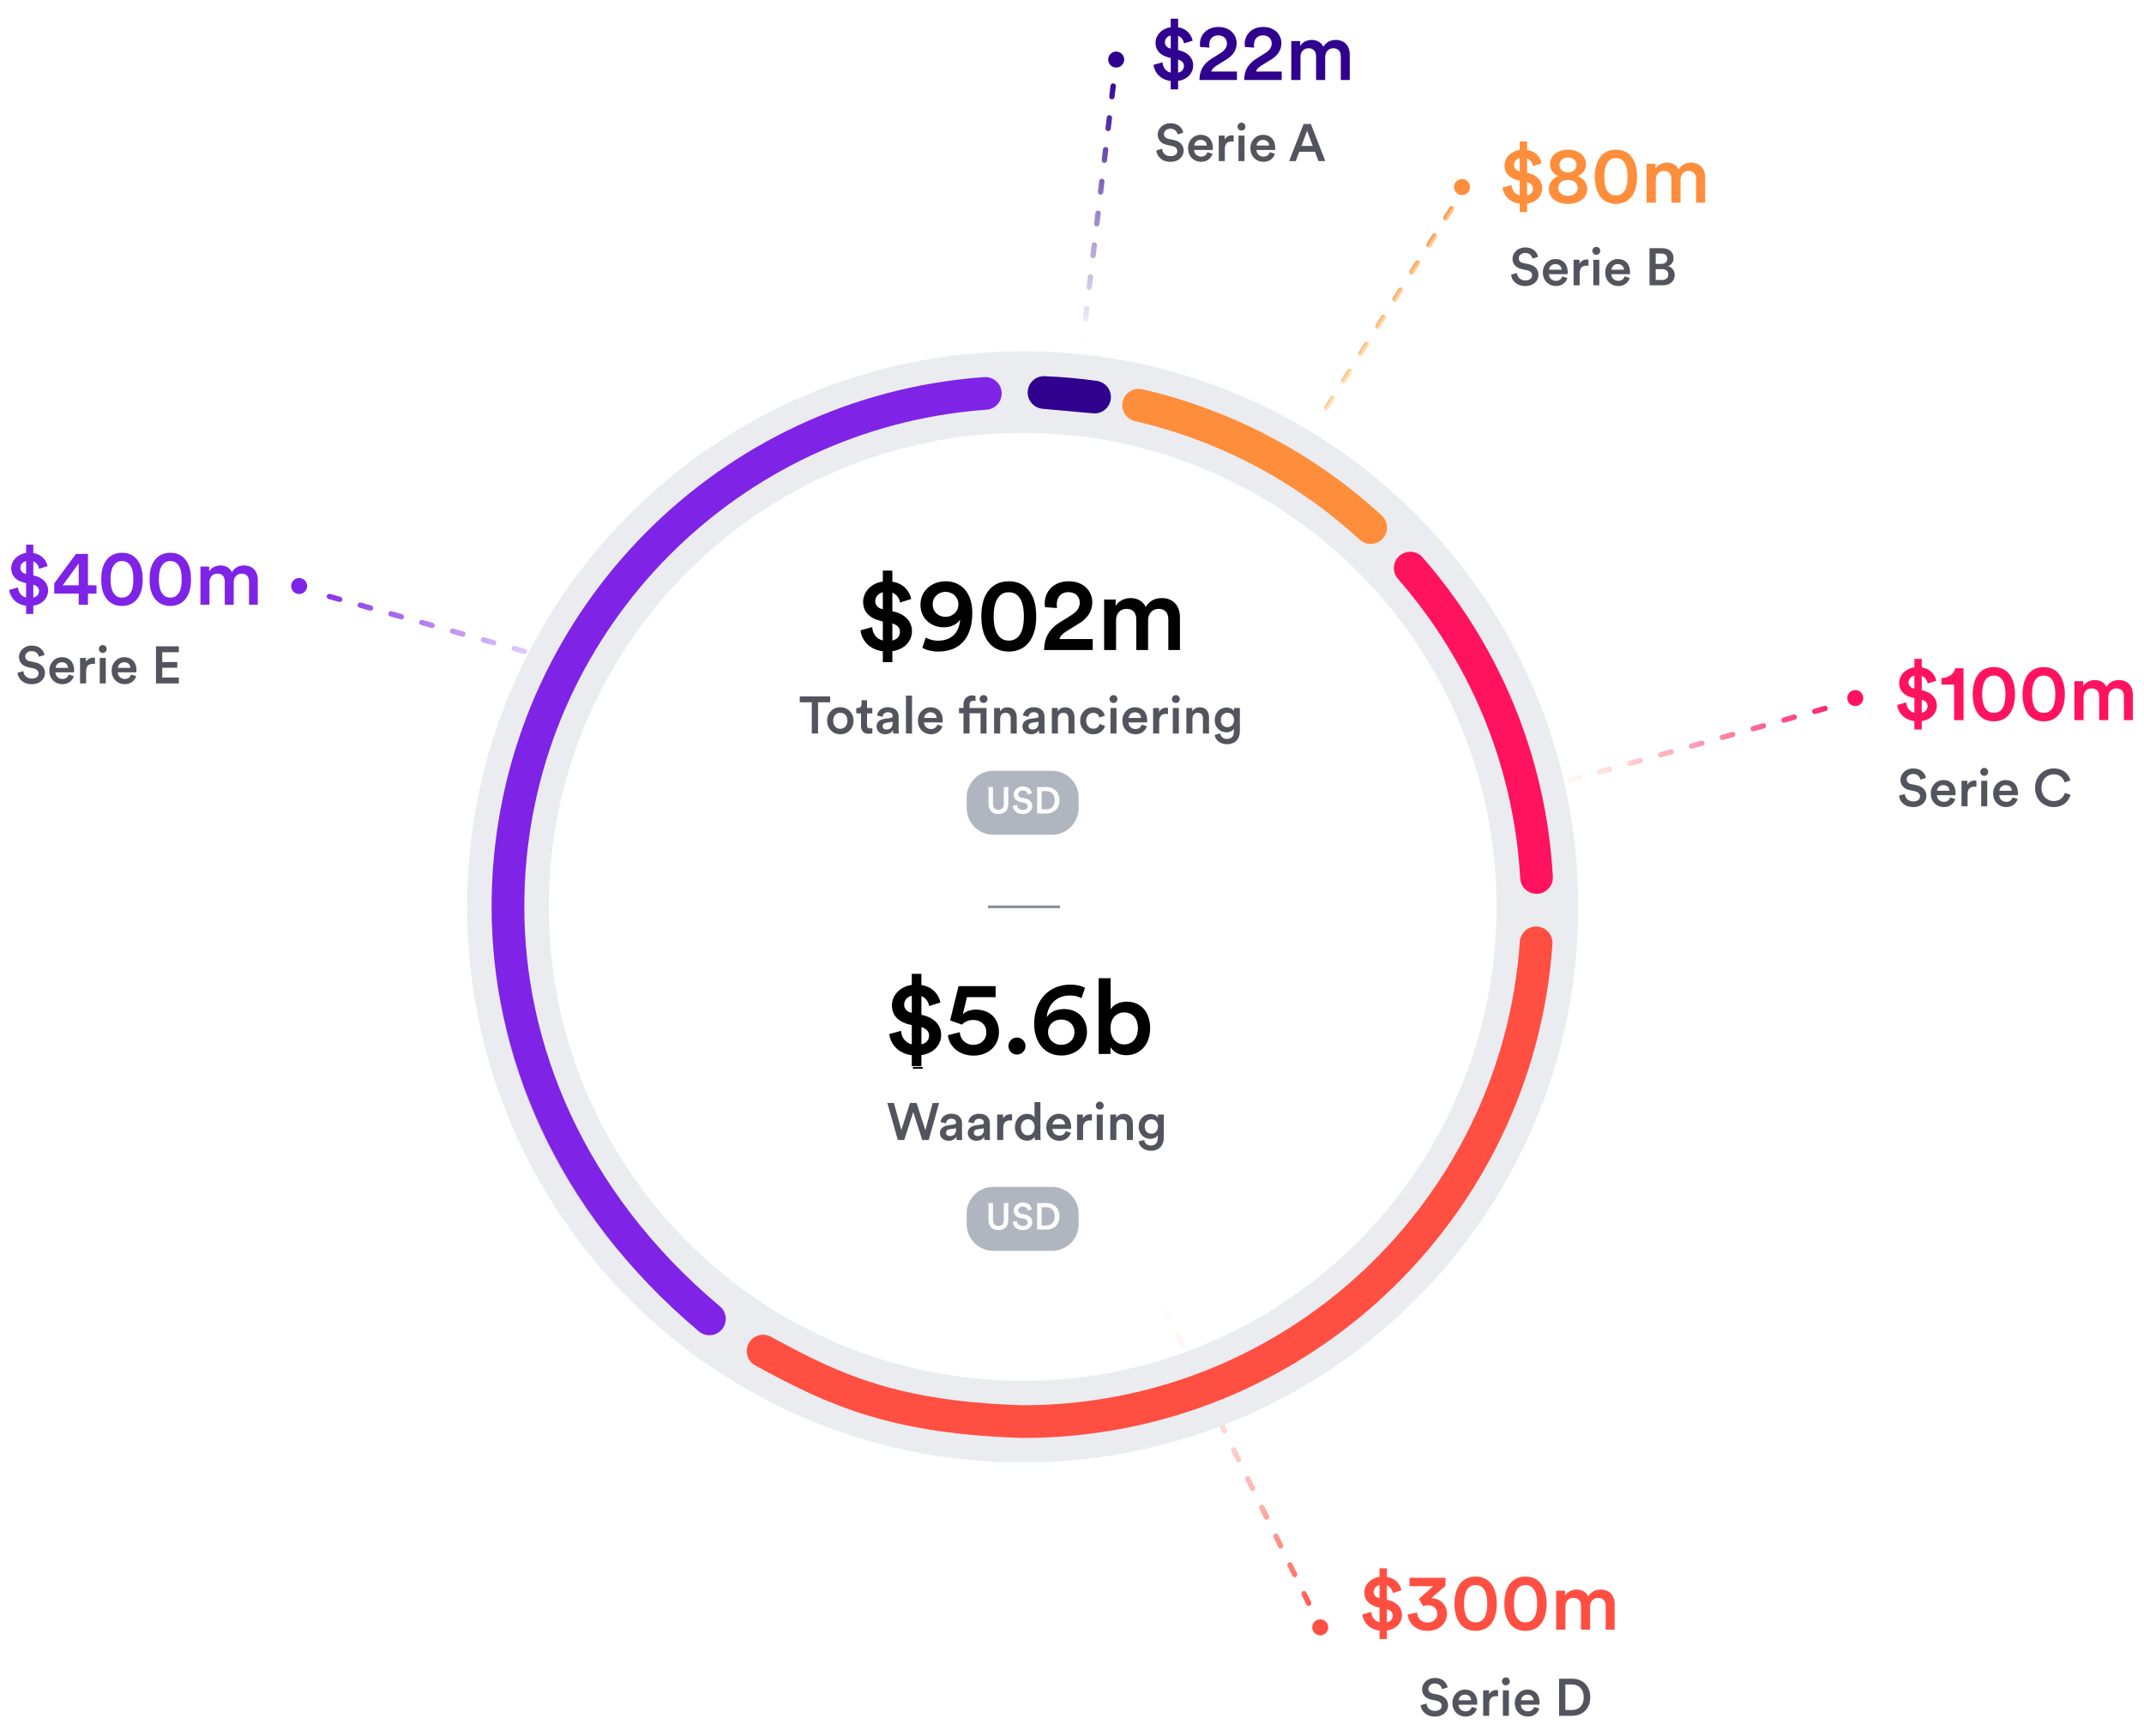 <svg width="820" height="664" viewBox="0 0 820 664" fill="none" xmlns="http://www.w3.org/2000/svg">
<rect width="820" height="664" fill="white"/>
<path d="M698.005 270.942L596.793 299.431" stroke="url(#paint0_linear_350_1547)" stroke-width="2.04" stroke-linecap="round" stroke-linejoin="round" stroke-dasharray="4.08 8.16"/>
<path d="M125.992 228.104L227.203 256.592" stroke="url(#paint1_linear_350_1547)" stroke-width="2.04" stroke-linecap="round" stroke-linejoin="round" stroke-dasharray="4.08 8.16"/>
<path d="M500.535 613.124L436.465 482.093" stroke="url(#paint2_linear_350_1547)" stroke-width="2.04" stroke-linecap="round" stroke-linejoin="round" stroke-dasharray="4.08 8.16"/>
<path d="M555.199 79.87L504.781 160.22" stroke="url(#paint3_linear_350_1547)" stroke-width="2.04" stroke-linecap="round" stroke-linejoin="round" stroke-dasharray="4.08 8.16"/>
<path d="M425.745 32.914L414.07 131.161" stroke="url(#paint4_linear_350_1547)" stroke-width="2.04" stroke-linecap="round" stroke-linejoin="round" stroke-dasharray="4.08 8.16"/>
<path d="M391.128 543.644C499.847 543.644 587.982 455.509 587.982 346.79C587.982 238.07 499.847 149.936 391.128 149.936C282.408 149.936 194.273 238.07 194.273 346.79C194.273 455.509 282.408 543.644 391.128 543.644Z" stroke="#EBECF0" stroke-width="31.247"/>
<path d="M584.062 81.098V77.855C587.826 77.335 589.845 74.703 589.845 71.949C589.845 69.226 587.979 66.931 584.337 66.135L584.062 66.074V60.597C585.592 61.178 586.173 62.586 586.326 63.504L589.631 62.464C589.203 60.444 587.673 57.934 584.062 57.354V54.079H581.247V57.323C577.881 57.782 575.433 60.291 575.433 63.32C575.433 66.319 577.453 68.216 580.696 68.95L581.247 69.073V74.703C579.197 74.213 578.248 72.5 578.095 70.756L574.668 71.704C574.943 74.336 576.994 77.365 581.247 77.885V81.098H584.062ZM579.013 63.106C579.013 61.943 579.778 60.842 581.247 60.474V65.493C579.717 65.187 579.013 64.207 579.013 63.106ZM586.296 72.133C586.296 73.295 585.592 74.397 584.062 74.703V69.685C585.592 70.113 586.296 71.031 586.296 72.133ZM599.685 65.952C597.726 65.952 596.441 64.697 596.441 63.045C596.441 61.545 597.665 60.229 599.685 60.229C601.704 60.229 602.959 61.545 602.959 63.045C602.959 64.697 601.674 65.951 599.685 65.951V65.952ZM599.685 74.886C597.298 74.886 595.982 73.479 595.982 71.857C595.982 70.235 597.298 68.797 599.685 68.797C602.102 68.797 603.418 70.235 603.418 71.857C603.418 73.479 602.102 74.886 599.685 74.886ZM599.685 77.977C604.244 77.977 607.059 75.529 607.059 72.224C607.059 69.96 605.468 68.094 603.387 67.359C605.284 66.655 606.6 64.759 606.6 62.83C606.6 59.526 603.663 57.23 599.685 57.23C595.707 57.23 592.8 59.526 592.8 62.83C592.8 64.789 594.116 66.655 596.013 67.36C593.902 68.094 592.341 69.96 592.341 72.224C592.341 75.529 595.156 77.977 599.685 77.977ZM613.583 67.604C613.583 63.32 614.868 60.474 618.05 60.474C621.202 60.474 622.487 63.289 622.487 67.604C622.487 71.918 621.202 74.734 618.05 74.734C614.899 74.734 613.583 71.918 613.583 67.604ZM609.942 67.604C609.942 72.714 611.961 77.977 618.05 77.977C624.109 77.977 626.128 72.714 626.128 67.604C626.128 62.524 624.109 57.231 618.05 57.231C611.961 57.231 609.942 62.494 609.942 67.604ZM633.29 77.518V68.675C633.29 66.778 634.483 65.37 636.38 65.37C638.4 65.37 639.257 66.716 639.257 68.43V77.518H642.745V68.675C642.745 66.839 643.969 65.37 645.835 65.37C647.824 65.37 648.712 66.686 648.712 68.43V77.518H652.139V67.848C652.139 63.901 649.568 62.188 646.876 62.188C644.948 62.188 643.204 62.861 642.041 64.819C641.245 63.075 639.532 62.188 637.574 62.188C635.891 62.188 634.024 62.983 633.167 64.513V62.616H629.771V77.518H633.29Z" fill="#FF8E3C"/>
<path d="M734.996 278.972V275.729C738.759 275.208 740.779 272.577 740.779 269.823C740.779 267.1 738.912 264.805 735.271 264.009L734.996 263.948V258.471C736.525 259.052 737.107 260.46 737.26 261.378L740.564 260.337C740.136 258.318 738.606 255.809 734.996 255.227V251.953H732.18V255.197C728.814 255.656 726.367 258.165 726.367 261.194C726.367 264.193 728.386 266.09 731.63 266.824L732.18 266.947V272.577C730.13 272.087 729.182 270.374 729.029 268.63L725.602 269.578C725.877 272.21 727.927 275.239 732.18 275.759V278.972H734.996ZM729.947 260.98C729.947 259.817 730.712 258.716 732.18 258.348V263.367C730.65 263.061 729.947 262.081 729.947 260.98ZM737.229 270.007C737.229 271.169 736.525 272.271 734.996 272.577V267.559C736.525 267.987 737.229 268.905 737.229 270.007ZM750.986 275.392V255.564H747.803C747.375 257.645 745.417 259.236 742.571 259.297V261.806H747.375V275.392H750.986ZM758.121 265.478C758.121 261.194 759.406 258.348 762.589 258.348C765.74 258.348 767.026 261.163 767.026 265.478C767.026 269.792 765.74 272.607 762.589 272.607C759.437 272.607 758.121 269.792 758.121 265.478ZM754.48 265.478C754.48 270.588 756.499 275.851 762.589 275.851C768.647 275.851 770.667 270.588 770.667 265.478C770.667 260.398 768.647 255.105 762.589 255.105C756.499 255.105 754.48 260.368 754.48 265.478ZM777.187 265.478C777.187 261.194 778.472 258.348 781.654 258.348C784.806 258.348 786.091 261.163 786.091 265.478C786.091 269.792 784.806 272.607 781.654 272.607C778.502 272.607 777.187 269.792 777.187 265.478ZM773.545 265.478C773.545 270.588 775.565 275.851 781.654 275.851C787.713 275.851 789.732 270.588 789.732 265.478C789.732 260.398 787.713 255.105 781.654 255.105C775.565 255.105 773.545 260.368 773.545 265.478ZM796.893 275.392V266.549C796.893 264.652 798.087 263.244 799.984 263.244C802.003 263.244 802.86 264.591 802.86 266.304V275.392H806.348V266.549C806.348 264.713 807.572 263.244 809.439 263.244C811.428 263.244 812.315 264.56 812.315 266.304V275.392H815.742V265.723C815.742 261.775 813.172 260.062 810.479 260.062C808.552 260.062 806.807 260.735 805.645 262.693C804.849 260.949 803.136 260.062 801.177 260.062C799.494 260.062 797.628 260.857 796.771 262.387V260.49H793.374V275.392H796.893Z" fill="#FF135F"/>
<path d="M736.622 297.477L734.462 298.157C734.322 297.277 733.582 295.977 731.682 295.977C730.242 295.977 729.242 296.937 729.242 298.017C729.242 298.917 729.802 299.597 730.902 299.837L732.942 300.257C735.442 300.757 736.782 302.337 736.782 304.337C736.782 306.537 735.002 308.637 731.762 308.637C728.162 308.637 726.502 306.317 726.282 304.277L728.522 303.637C728.662 305.117 729.722 306.477 731.762 306.477C733.462 306.477 734.342 305.617 734.342 304.517C734.342 303.597 733.662 302.857 732.442 302.597L730.442 302.177C728.282 301.737 726.842 300.317 726.842 298.197C726.842 295.817 729.022 293.857 731.662 293.857C735.002 293.857 736.302 295.897 736.622 297.477ZM740.833 302.397H745.613C745.573 301.257 744.813 300.237 743.213 300.237C741.753 300.237 740.913 301.357 740.833 302.397ZM745.873 304.937L747.833 305.557C747.313 307.257 745.773 308.637 743.433 308.637C740.793 308.637 738.453 306.717 738.453 303.417C738.453 300.337 740.733 298.297 743.193 298.297C746.193 298.297 747.953 300.277 747.953 303.357C747.953 303.737 747.913 304.057 747.893 304.097H740.773C740.833 305.577 741.993 306.637 743.433 306.637C744.833 306.637 745.553 305.897 745.873 304.937ZM755.906 298.537V300.897C755.646 300.857 755.386 300.837 755.146 300.837C753.346 300.837 752.526 301.877 752.526 303.697V308.337H750.206V298.597H752.466V300.157C752.926 299.097 754.006 298.477 755.286 298.477C755.566 298.477 755.806 298.517 755.906 298.537ZM760.045 308.337H757.745V298.597H760.045V308.337ZM757.385 295.177C757.385 294.337 758.065 293.657 758.885 293.657C759.725 293.657 760.405 294.337 760.405 295.177C760.405 296.017 759.725 296.677 758.885 296.677C758.065 296.677 757.385 296.017 757.385 295.177ZM764.681 302.397H769.461C769.421 301.257 768.661 300.237 767.061 300.237C765.601 300.237 764.761 301.357 764.681 302.397ZM769.721 304.937L771.681 305.557C771.161 307.257 769.621 308.637 767.281 308.637C764.641 308.637 762.301 306.717 762.301 303.417C762.301 300.337 764.581 298.297 767.041 298.297C770.041 298.297 771.801 300.277 771.801 303.357C771.801 303.737 771.761 304.057 771.741 304.097H764.621C764.681 305.577 765.841 306.637 767.281 306.637C768.681 306.637 769.401 305.897 769.721 304.937ZM785.498 308.637C781.678 308.637 778.338 305.877 778.338 301.257C778.338 296.637 781.798 293.857 785.478 293.857C789.078 293.857 791.218 295.977 791.858 298.457L789.598 299.217C789.178 297.497 787.858 296.117 785.478 296.117C783.138 296.117 780.798 297.817 780.798 301.257C780.798 304.577 783.078 306.337 785.498 306.337C787.878 306.337 789.238 304.817 789.718 303.217L791.918 303.937C791.278 306.337 789.118 308.637 785.498 308.637Z" fill="#54545E"/>
<path d="M317.503 268.575H312.883V280.495H310.483V268.575H305.883V266.315H317.503V268.575ZM321.384 278.715C322.824 278.715 324.104 277.655 324.104 275.615C324.104 273.595 322.824 272.555 321.384 272.555C319.964 272.555 318.664 273.595 318.664 275.615C318.664 277.635 319.964 278.715 321.384 278.715ZM321.384 270.455C324.304 270.455 326.444 272.635 326.444 275.615C326.444 278.615 324.304 280.795 321.384 280.795C318.484 280.795 316.344 278.615 316.344 275.615C316.344 272.635 318.484 270.455 321.384 270.455ZM331.606 267.775V270.755H333.626V272.815H331.606V277.335C331.606 278.195 331.986 278.555 332.846 278.555C333.166 278.555 333.546 278.495 333.646 278.475V280.395C333.506 280.455 333.066 280.615 332.226 280.615C330.426 280.615 329.306 279.535 329.306 277.715V272.815H327.506V270.755H328.006C329.046 270.755 329.506 270.095 329.506 269.235V267.775H331.606ZM335.25 277.855C335.25 276.115 336.53 275.155 338.19 274.915L340.69 274.535C341.25 274.455 341.41 274.175 341.41 273.835C341.41 273.015 340.85 272.355 339.57 272.355C338.35 272.355 337.67 273.135 337.57 274.115L335.45 273.635C335.63 271.955 337.15 270.455 339.55 270.455C342.55 270.455 343.69 272.155 343.69 274.095V278.935C343.69 279.815 343.79 280.395 343.81 280.495H341.65C341.63 280.435 341.55 280.035 341.55 279.255C341.09 279.995 340.13 280.795 338.55 280.795C336.51 280.795 335.25 279.395 335.25 277.855ZM338.99 278.975C340.29 278.975 341.41 278.355 341.41 276.455V276.015L338.87 276.395C338.15 276.515 337.57 276.915 337.57 277.715C337.57 278.375 338.07 278.975 338.99 278.975ZM348.815 280.495H346.495V266.015H348.815V280.495ZM353.45 274.555H358.23C358.19 273.415 357.43 272.395 355.83 272.395C354.37 272.395 353.53 273.515 353.45 274.555ZM358.49 277.095L360.45 277.715C359.93 279.415 358.39 280.795 356.05 280.795C353.41 280.795 351.07 278.875 351.07 275.575C351.07 272.495 353.35 270.455 355.81 270.455C358.81 270.455 360.57 272.435 360.57 275.515C360.57 275.895 360.53 276.215 360.51 276.255H353.39C353.45 277.735 354.61 278.795 356.05 278.795C357.45 278.795 358.17 278.055 358.49 277.095ZM371.887 265.915C372.467 265.915 372.947 266.035 373.107 266.115V268.095C372.967 268.055 372.707 267.995 372.267 267.995C371.667 267.995 370.827 268.275 370.827 269.475V270.755H377.307V280.495H375.027V272.775H370.827V280.495H368.487V272.775H366.787V270.755H368.487V269.415C368.487 267.235 369.887 265.915 371.887 265.915ZM374.667 267.315C374.667 266.475 375.327 265.795 376.167 265.795C377.007 265.795 377.687 266.475 377.687 267.315C377.687 268.135 377.007 268.815 376.167 268.815C375.327 268.815 374.667 268.135 374.667 267.315ZM382.526 274.875V280.495H380.206V270.755H382.466V272.055C383.106 270.935 384.266 270.475 385.346 270.475C387.726 270.475 388.866 272.195 388.866 274.335V280.495H386.546V274.735C386.546 273.535 386.006 272.575 384.546 272.575C383.226 272.575 382.526 273.595 382.526 274.875ZM391.051 277.855C391.051 276.115 392.331 275.155 393.991 274.915L396.491 274.535C397.051 274.455 397.211 274.175 397.211 273.835C397.211 273.015 396.651 272.355 395.371 272.355C394.151 272.355 393.471 273.135 393.371 274.115L391.251 273.635C391.431 271.955 392.951 270.455 395.351 270.455C398.351 270.455 399.491 272.155 399.491 274.095V278.935C399.491 279.815 399.591 280.395 399.611 280.495H397.451C397.431 280.435 397.351 280.035 397.351 279.255C396.891 279.995 395.931 280.795 394.351 280.795C392.311 280.795 391.051 279.395 391.051 277.855ZM394.791 278.975C396.091 278.975 397.211 278.355 397.211 276.455V276.015L394.671 276.395C393.951 276.515 393.371 276.915 393.371 277.715C393.371 278.375 393.871 278.975 394.791 278.975ZM404.616 274.875V280.495H402.296V270.755H404.556V272.055C405.196 270.935 406.356 270.475 407.436 270.475C409.816 270.475 410.956 272.195 410.956 274.335V280.495H408.636V274.735C408.636 273.535 408.096 272.575 406.636 272.575C405.316 272.575 404.616 273.595 404.616 274.875ZM418.121 272.595C416.701 272.595 415.441 273.655 415.441 275.615C415.441 277.575 416.701 278.675 418.161 278.675C419.681 278.675 420.381 277.615 420.601 276.875L422.641 277.615C422.181 279.135 420.721 280.795 418.161 280.795C415.301 280.795 413.121 278.575 413.121 275.615C413.121 272.615 415.301 270.455 418.101 270.455C420.721 270.455 422.161 272.095 422.561 273.655L420.481 274.415C420.261 273.555 419.601 272.595 418.121 272.595ZM427.018 280.495H424.718V270.755H427.018V280.495ZM424.358 267.335C424.358 266.495 425.038 265.815 425.858 265.815C426.698 265.815 427.378 266.495 427.378 267.335C427.378 268.175 426.698 268.835 425.858 268.835C425.038 268.835 424.358 268.175 424.358 267.335ZM431.653 274.555H436.433C436.393 273.415 435.633 272.395 434.033 272.395C432.573 272.395 431.733 273.515 431.653 274.555ZM436.693 277.095L438.653 277.715C438.133 279.415 436.593 280.795 434.253 280.795C431.613 280.795 429.273 278.875 429.273 275.575C429.273 272.495 431.553 270.455 434.013 270.455C437.013 270.455 438.773 272.435 438.773 275.515C438.773 275.895 438.733 276.215 438.713 276.255H431.593C431.653 277.735 432.813 278.795 434.253 278.795C435.653 278.795 436.373 278.055 436.693 277.095ZM446.726 270.695V273.055C446.466 273.015 446.206 272.995 445.966 272.995C444.166 272.995 443.346 274.035 443.346 275.855V280.495H441.026V270.755H443.286V272.315C443.746 271.255 444.826 270.635 446.106 270.635C446.386 270.635 446.626 270.675 446.726 270.695ZM450.865 280.495H448.565V270.755H450.865V280.495ZM448.205 267.335C448.205 266.495 448.885 265.815 449.705 265.815C450.545 265.815 451.225 266.495 451.225 267.335C451.225 268.175 450.545 268.835 449.705 268.835C448.885 268.835 448.205 268.175 448.205 267.335ZM456.061 274.875V280.495H453.741V270.755H456.001V272.055C456.641 270.935 457.801 270.475 458.881 270.475C461.261 270.475 462.401 272.195 462.401 274.335V280.495H460.081V274.735C460.081 273.535 459.541 272.575 458.081 272.575C456.761 272.575 456.061 273.595 456.061 274.875ZM464.566 281.035L466.706 280.475C466.866 281.675 467.806 282.575 469.146 282.575C470.986 282.575 471.906 281.635 471.906 279.655V278.635C471.486 279.395 470.506 280.055 469.086 280.055C466.486 280.055 464.586 278.055 464.586 275.315C464.586 272.715 466.406 270.575 469.086 270.575C470.606 270.575 471.546 271.195 471.966 271.995V270.755H474.206V279.575C474.206 282.175 472.866 284.595 469.206 284.595C466.626 284.595 464.826 282.995 464.566 281.035ZM469.466 278.075C470.946 278.075 471.966 276.995 471.966 275.315C471.966 273.655 470.906 272.575 469.466 272.575C467.986 272.575 466.926 273.655 466.926 275.315C466.926 277.015 467.946 278.075 469.466 278.075Z" fill="#54545E"/>
<path d="M353.925 432.218L356.705 421.778H359.185L355.205 435.958H352.725L349.285 425.238L345.845 435.958H343.385L339.365 421.778H341.885L344.725 432.138L348.045 421.778H350.545L353.925 432.218ZM359.493 433.318C359.493 431.578 360.773 430.618 362.433 430.378L364.933 429.998C365.493 429.918 365.653 429.638 365.653 429.298C365.653 428.478 365.093 427.818 363.813 427.818C362.593 427.818 361.913 428.598 361.813 429.578L359.693 429.098C359.873 427.418 361.393 425.918 363.793 425.918C366.793 425.918 367.933 427.618 367.933 429.558V434.398C367.933 435.278 368.033 435.858 368.053 435.958H365.893C365.873 435.898 365.793 435.498 365.793 434.718C365.333 435.458 364.373 436.258 362.793 436.258C360.753 436.258 359.493 434.858 359.493 433.318ZM363.233 434.438C364.533 434.438 365.653 433.818 365.653 431.918V431.478L363.113 431.858C362.393 431.978 361.813 432.378 361.813 433.178C361.813 433.838 362.313 434.438 363.233 434.438ZM370.137 433.318C370.137 431.578 371.417 430.618 373.077 430.378L375.577 429.998C376.137 429.918 376.297 429.638 376.297 429.298C376.297 428.478 375.737 427.818 374.457 427.818C373.237 427.818 372.557 428.598 372.457 429.578L370.337 429.098C370.517 427.418 372.037 425.918 374.437 425.918C377.437 425.918 378.577 427.618 378.577 429.558V434.398C378.577 435.278 378.677 435.858 378.697 435.958H376.537C376.517 435.898 376.437 435.498 376.437 434.718C375.977 435.458 375.017 436.258 373.437 436.258C371.397 436.258 370.137 434.858 370.137 433.318ZM373.877 434.438C375.177 434.438 376.297 433.818 376.297 431.918V431.478L373.757 431.858C373.037 431.978 372.457 432.378 372.457 433.178C372.457 433.838 372.957 434.438 373.877 434.438ZM387.082 426.158V428.518C386.822 428.478 386.562 428.458 386.322 428.458C384.522 428.458 383.702 429.498 383.702 431.318V435.958H381.382V426.218H383.642V427.778C384.102 426.718 385.182 426.098 386.462 426.098C386.742 426.098 386.982 426.138 387.082 426.158ZM390.484 431.058C390.484 432.918 391.524 434.158 393.104 434.158C394.624 434.158 395.684 432.898 395.684 431.038C395.684 429.178 394.644 428.018 393.124 428.018C391.604 428.018 390.484 429.198 390.484 431.058ZM397.924 421.478V434.178C397.924 435.058 398.004 435.798 398.024 435.958H395.804C395.764 435.738 395.704 435.098 395.704 434.698C395.244 435.518 394.224 436.198 392.844 436.198C390.044 436.198 388.164 433.998 388.164 431.058C388.164 428.258 390.064 425.958 392.804 425.958C394.504 425.958 395.364 426.738 395.664 427.358V421.478H397.924ZM402.556 430.018H407.336C407.296 428.878 406.536 427.858 404.936 427.858C403.476 427.858 402.636 428.978 402.556 430.018ZM407.596 432.558L409.556 433.178C409.036 434.878 407.496 436.258 405.156 436.258C402.516 436.258 400.176 434.338 400.176 431.038C400.176 427.958 402.456 425.918 404.916 425.918C407.916 425.918 409.676 427.898 409.676 430.978C409.676 431.358 409.636 431.678 409.616 431.718H402.496C402.556 433.198 403.716 434.258 405.156 434.258C406.556 434.258 407.276 433.518 407.596 432.558ZM417.629 426.158V428.518C417.369 428.478 417.109 428.458 416.869 428.458C415.069 428.458 414.249 429.498 414.249 431.318V435.958H411.929V426.218H414.189V427.778C414.649 426.718 415.729 426.098 417.009 426.098C417.289 426.098 417.529 426.138 417.629 426.158ZM421.768 435.958H419.468V426.218H421.768V435.958ZM419.108 422.798C419.108 421.958 419.788 421.278 420.608 421.278C421.448 421.278 422.128 421.958 422.128 422.798C422.128 423.638 421.448 424.298 420.608 424.298C419.788 424.298 419.108 423.638 419.108 422.798ZM426.963 430.338V435.958H424.643V426.218H426.903V427.518C427.543 426.398 428.703 425.938 429.783 425.938C432.163 425.938 433.303 427.658 433.303 429.798V435.958H430.983V430.198C430.983 428.998 430.443 428.038 428.983 428.038C427.663 428.038 426.963 429.058 426.963 430.338ZM435.469 436.498L437.609 435.938C437.769 437.138 438.709 438.038 440.049 438.038C441.889 438.038 442.809 437.098 442.809 435.118V434.098C442.389 434.858 441.409 435.518 439.989 435.518C437.389 435.518 435.489 433.518 435.489 430.778C435.489 428.178 437.309 426.038 439.989 426.038C441.509 426.038 442.449 426.658 442.869 427.458V426.218H445.109V435.038C445.109 437.638 443.769 440.058 440.109 440.058C437.529 440.058 435.729 438.458 435.469 436.498ZM440.369 433.538C441.849 433.538 442.869 432.458 442.869 430.778C442.869 429.118 441.809 428.038 440.369 428.038C438.889 428.038 437.829 429.118 437.829 430.778C437.829 432.478 438.849 433.538 440.369 433.538Z" fill="#54545E"/>
<path d="M530.437 626.781V623.537C534.201 623.017 536.22 620.385 536.22 617.632C536.22 614.908 534.354 612.613 530.712 611.818L530.437 611.757V606.279C531.967 606.861 532.548 608.268 532.701 609.186L536.006 608.146C535.578 606.126 534.048 603.617 530.437 603.036V599.762H527.622V603.005C524.256 603.464 521.808 605.973 521.808 609.003C521.808 612.001 523.828 613.898 527.071 614.633L527.622 614.755V620.385C525.572 619.896 524.623 618.182 524.47 616.438L521.043 617.387C521.318 620.018 523.369 623.048 527.622 623.568V626.781H530.437ZM525.388 608.788C525.388 607.626 526.153 606.524 527.622 606.157V611.175C526.092 610.869 525.388 609.89 525.388 608.788ZM532.671 617.815C532.671 618.978 531.967 620.079 530.437 620.385V615.367C531.967 615.796 532.671 616.714 532.671 617.815ZM544.316 614.204C544.622 614.051 545.234 613.868 546.182 613.868C547.865 613.868 549.701 614.847 549.701 617.142C549.701 618.947 548.355 620.508 545.937 620.508C543.734 620.508 542.082 618.947 541.99 616.652L538.41 617.387C538.655 620.691 541.378 623.66 545.968 623.66C550.68 623.66 553.404 620.569 553.404 617.173C553.404 613.348 550.435 611.206 547.467 611.145L552.853 606.432V603.372H539.083V606.585H548.11L542.633 611.481L544.316 614.204ZM559.928 613.287C559.928 609.003 561.213 606.157 564.396 606.157C567.547 606.157 568.833 608.972 568.833 613.287C568.833 617.601 567.547 620.416 564.396 620.416C561.244 620.416 559.928 617.601 559.928 613.287ZM556.287 613.287C556.287 618.397 558.307 623.66 564.396 623.66C570.454 623.66 572.474 618.397 572.474 613.287C572.474 608.207 570.454 602.913 564.396 602.913C558.307 602.913 556.287 608.176 556.287 613.287ZM578.993 613.287C578.993 609.003 580.278 606.157 583.46 606.157C586.612 606.157 587.897 608.972 587.897 613.287C587.897 617.601 586.612 620.416 583.46 620.416C580.308 620.416 578.993 617.601 578.993 613.287ZM575.351 613.287C575.351 618.397 577.371 623.66 583.46 623.66C589.519 623.66 591.538 618.397 591.538 613.287C591.538 608.207 589.519 602.913 583.46 602.913C577.371 602.913 575.351 608.176 575.351 613.287ZM598.699 623.201V614.357C598.699 612.46 599.893 611.053 601.79 611.053C603.809 611.053 604.666 612.399 604.666 614.113V623.201H608.154V614.357C608.154 612.522 609.378 611.053 611.245 611.053C613.234 611.053 614.121 612.369 614.121 614.113V623.201H617.548V613.531C617.548 609.584 614.978 607.87 612.285 607.87C610.358 607.87 608.613 608.544 607.451 610.502C606.655 608.758 604.942 607.87 602.983 607.87C601.3 607.87 599.434 608.666 598.577 610.196V608.299H595.18V623.201H598.699Z" fill="#FF4F42"/>
<path d="M352.904 408.682V404.357C357.922 403.663 360.615 400.155 360.615 396.483C360.615 392.852 358.126 389.792 353.271 388.731L352.904 388.649V381.346C354.944 382.122 355.719 383.998 355.923 385.222L360.33 383.835C359.758 381.142 357.718 377.797 352.904 377.022V372.656H349.151V376.981C344.663 377.593 341.399 380.938 341.399 384.977C341.399 388.976 344.092 391.505 348.416 392.484L349.151 392.648V400.155C346.417 399.502 345.152 397.217 344.948 394.892L340.379 396.156C340.746 399.665 343.48 403.704 349.151 404.398V408.682H352.904ZM346.172 384.692C346.172 383.142 347.192 381.673 349.151 381.183V387.874C347.111 387.466 346.172 386.161 346.172 384.692ZM355.882 396.728C355.882 398.278 354.944 399.747 352.904 400.155V393.464C354.944 394.035 355.882 395.259 355.882 396.728ZM363.25 396.605C363.576 400.767 367.493 404.561 373.205 404.561C379.324 404.561 383.159 400.399 383.159 395.422C383.159 389.873 379.365 386.609 374.102 386.609C372.225 386.609 370.185 387.262 369.043 388.445L370.675 381.754H381.854V377.471H367.37L364.106 390.812L368.717 392.484C369.655 391.424 371.246 390.649 373.123 390.649C375.816 390.649 378.223 392.28 378.223 395.544C378.223 398.482 375.979 400.359 373.205 400.359C370.145 400.359 368.064 398.237 367.86 395.422L363.25 396.605ZM386.857 400.848C386.855 401.283 386.939 401.713 387.105 402.115C387.27 402.517 387.514 402.882 387.821 403.189C388.128 403.496 388.493 403.74 388.895 403.905C389.297 404.071 389.727 404.155 390.162 404.153C391.997 404.153 393.507 402.684 393.507 400.848C393.503 399.962 393.149 399.114 392.523 398.487C391.896 397.861 391.048 397.507 390.162 397.503C388.326 397.503 386.857 399.012 386.857 400.848ZM396.796 396.605C397.123 400.767 401.04 404.561 406.751 404.561C412.871 404.561 416.706 400.399 416.706 395.422C416.706 389.873 412.912 386.609 407.649 386.609C405.772 386.609 403.732 387.262 402.59 388.445L404.222 381.754H415.401V377.471H400.917L397.653 390.812L402.264 392.484C403.202 391.424 404.793 390.649 406.67 390.649C409.362 390.649 411.77 392.28 411.77 395.544C411.77 398.482 409.526 400.359 406.751 400.359C403.691 400.359 401.611 398.237 401.407 395.422L396.796 396.605ZM425.871 403.908V401.256C427.013 403.174 429.175 404.398 431.991 404.398C437.784 404.398 441.333 399.869 441.333 393.872C441.333 388.037 438.11 383.509 432.154 383.509C429.094 383.509 426.809 384.937 425.912 386.487V374.37H421.26V403.908H425.871ZM436.56 393.912C436.56 397.829 434.316 400.195 431.215 400.195C428.196 400.195 425.871 397.829 425.871 393.912C425.871 389.955 428.196 387.711 431.215 387.711C434.357 387.711 436.56 389.955 436.56 393.912Z" fill="black"/>
<path d="M450.578 34.18V30.936C454.341 30.416 456.361 27.784 456.361 25.03C456.361 22.307 454.494 20.012 450.853 19.216L450.578 19.155V13.678C452.107 14.259 452.689 15.667 452.842 16.585L456.147 15.545C455.718 13.525 454.188 11.015 450.578 10.435V7.16H447.762V10.404C444.397 10.863 441.949 13.372 441.949 16.401C441.949 19.4 443.968 21.297 447.212 22.031L447.762 22.154V27.784C445.712 27.294 444.764 25.581 444.611 23.837L441.184 24.785C441.459 27.417 443.509 30.446 447.762 30.966V34.179L450.578 34.18ZM445.529 16.187C445.529 15.024 446.294 13.923 447.762 13.555V18.574C446.232 18.268 445.529 17.288 445.529 16.187ZM452.811 25.214C452.811 26.376 452.107 27.478 450.578 27.784V22.766C452.107 23.194 452.811 24.112 452.811 25.214ZM462.559 18.206C462.528 17.87 462.467 17.503 462.467 17.196C462.467 15.146 463.599 13.525 465.925 13.525C468.159 13.525 469.26 14.993 469.26 16.615C469.26 18.053 468.495 19.247 466.721 20.348L463.446 22.398C459.989 24.54 458.795 27.203 458.734 30.599H473.085V27.355H463.263C463.538 26.376 464.334 25.673 465.282 25.091L469.138 22.704C471.525 21.236 472.963 19.124 472.963 16.554C472.963 13.158 470.362 10.312 465.986 10.312C461.488 10.312 458.918 13.402 458.918 16.83C458.918 17.227 458.979 17.686 459.01 17.962L462.559 18.206ZM479.681 18.206C479.651 17.87 479.59 17.503 479.59 17.196C479.59 15.146 480.722 13.525 483.047 13.525C485.281 13.525 486.383 14.993 486.383 16.615C486.383 18.053 485.618 19.247 483.843 20.348L480.569 22.398C477.111 24.54 475.918 27.203 475.856 30.599H490.207V27.355H480.385C480.66 26.376 481.456 25.673 482.405 25.091L486.26 22.704C488.647 21.236 490.085 19.124 490.085 16.554C490.085 13.158 487.484 10.312 483.108 10.312C478.61 10.312 476.04 13.402 476.04 16.83C476.04 17.227 476.101 17.686 476.132 17.962L479.681 18.206ZM497.385 30.6V21.757C497.385 19.86 498.578 18.452 500.475 18.452C502.495 18.452 503.352 19.799 503.352 21.512V30.6H506.84V21.757C506.84 19.921 508.064 18.452 509.931 18.452C511.919 18.452 512.807 19.768 512.807 21.512V30.6H516.234V20.93C516.234 16.984 513.664 15.27 510.971 15.27C509.043 15.27 507.299 15.943 506.136 17.901C505.341 16.157 503.627 15.27 501.669 15.27C499.986 15.27 498.119 16.065 497.263 17.595V15.698H493.866V30.6H497.385Z" fill="#30008F"/>
<path d="M557.556 74.13C557.898 74.342 558.278 74.484 558.674 74.549C559.071 74.614 559.476 74.6 559.868 74.508C560.259 74.417 560.628 74.249 560.954 74.014C561.281 73.78 561.558 73.483 561.769 73.141C561.981 72.8 562.124 72.42 562.189 72.023C562.254 71.627 562.24 71.221 562.148 70.83C562.056 70.439 561.888 70.069 561.654 69.743C561.419 69.417 561.123 69.14 560.781 68.928C560.091 68.5 559.26 68.364 558.47 68.55C557.679 68.735 556.995 69.227 556.568 69.916C556.14 70.606 556.004 71.438 556.189 72.228C556.374 73.018 556.866 73.702 557.556 74.13Z" fill="#FF8E3C"/>
<path d="M427.244 19.738C426.845 19.693 426.44 19.727 426.054 19.837C425.668 19.948 425.307 20.134 424.993 20.385C424.678 20.635 424.416 20.945 424.222 21.297C424.027 21.648 423.903 22.035 423.858 22.434C423.813 22.833 423.846 23.238 423.957 23.624C424.068 24.01 424.254 24.371 424.505 24.685C424.755 25 425.065 25.262 425.417 25.456C425.768 25.651 426.155 25.775 426.554 25.82C427.361 25.912 428.17 25.679 428.805 25.173C429.44 24.668 429.849 23.93 429.94 23.124C430.032 22.317 429.799 21.508 429.293 20.873C428.788 20.238 428.051 19.829 427.244 19.738Z" fill="#30008F"/>
<path d="M506.322 625.058C505.96 625.241 505.564 625.35 505.16 625.379C504.755 625.407 504.348 625.355 503.963 625.225C503.579 625.095 503.224 624.89 502.92 624.621C502.615 624.353 502.367 624.027 502.19 623.661C502.013 623.296 501.91 622.899 501.888 622.494C501.866 622.089 501.924 621.683 502.06 621.301C502.196 620.918 502.407 620.567 502.68 620.266C502.954 619.966 503.284 619.723 503.652 619.552C504.38 619.213 505.212 619.174 505.969 619.443C506.726 619.712 507.346 620.268 507.697 620.991C508.047 621.714 508.099 622.545 507.842 623.306C507.585 624.067 507.039 624.696 506.322 625.058Z" fill="#FF4F42"/>
<path d="M706.637 267.778C706.857 268.559 707.378 269.221 708.086 269.618C708.794 270.015 709.631 270.115 710.412 269.895C711.193 269.675 711.855 269.154 712.252 268.446C712.649 267.738 712.749 266.901 712.529 266.12C712.42 265.733 712.236 265.371 711.987 265.056C711.739 264.74 711.43 264.476 711.08 264.28C710.729 264.083 710.344 263.957 709.945 263.91C709.545 263.863 709.141 263.894 708.754 264.003C708.367 264.112 708.005 264.296 707.69 264.544C707.374 264.793 707.11 265.101 706.914 265.452C706.717 265.803 706.591 266.188 706.544 266.587C706.497 266.987 706.528 267.391 706.637 267.778Z" fill="#FF135F"/>
<path d="M117.359 224.94C117.25 225.327 117.066 225.689 116.817 226.004C116.568 226.32 116.26 226.584 115.909 226.78C115.559 226.977 115.173 227.102 114.774 227.149C114.374 227.197 113.97 227.165 113.583 227.056C113.196 226.947 112.834 226.763 112.519 226.514C112.203 226.265 111.939 225.957 111.743 225.606C111.546 225.256 111.421 224.87 111.374 224.471C111.326 224.071 111.358 223.667 111.467 223.28C111.687 222.499 112.209 221.837 112.917 221.44C113.625 221.043 114.462 220.944 115.243 221.164C116.024 221.384 116.686 221.906 117.083 222.614C117.48 223.322 117.579 224.159 117.359 224.94Z" fill="#7F23E7"/>
<path d="M402.35 453.887H379.911C374.277 453.887 369.711 458.453 369.711 464.086V468.134C369.711 473.767 374.277 478.333 379.911 478.333H402.35C407.983 478.333 412.55 473.767 412.55 468.134V464.086C412.55 458.453 407.983 453.887 402.35 453.887Z" fill="#B0B6BF"/>
<path d="M381.852 470.421C383.98 470.421 385.636 469.121 385.636 466.679V460.082H383.922V466.58C383.922 468.008 383.151 468.793 381.852 468.793C380.567 468.793 379.781 468.008 379.781 466.58V460.082H378.082V466.679C378.082 469.121 379.738 470.421 381.852 470.421ZM394.68 462.453C394.452 461.325 393.523 459.868 391.139 459.868C389.254 459.868 387.697 461.268 387.697 462.967C387.697 464.48 388.725 465.494 390.268 465.808L391.696 466.108C392.567 466.294 393.052 466.822 393.052 467.479C393.052 468.265 392.424 468.879 391.21 468.879C389.754 468.879 388.997 467.908 388.897 466.851L387.297 467.308C387.455 468.764 388.64 470.421 391.21 470.421C393.523 470.421 394.794 468.921 394.794 467.351C394.794 465.923 393.838 464.795 392.053 464.438L390.596 464.138C389.811 463.966 389.411 463.481 389.411 462.838C389.411 462.067 390.125 461.382 391.153 461.382C392.51 461.382 393.038 462.31 393.138 462.938L394.68 462.453ZM398.386 468.636V461.653H400.199C401.955 461.653 403.398 462.795 403.398 465.166C403.398 467.508 401.941 468.636 400.185 468.636H398.386ZM400.242 470.207C402.984 470.207 405.183 468.407 405.183 465.166C405.183 461.91 403.012 460.082 400.256 460.082H396.672V470.207H400.242Z" fill="white"/>
<path d="M402.35 294.771H379.911C374.277 294.771 369.711 299.338 369.711 304.971V309.018C369.711 314.652 374.277 319.218 379.911 319.218H402.35C407.983 319.218 412.55 314.652 412.55 309.018V304.971C412.55 299.338 407.983 294.771 402.35 294.771Z" fill="#B0B6BF"/>
<path d="M381.852 311.305C383.98 311.305 385.636 310.005 385.636 307.563V300.966H383.922V307.463C383.922 308.891 383.151 309.677 381.852 309.677C380.567 309.677 379.781 308.891 379.781 307.463V300.966H378.082V307.563C378.082 310.005 379.738 311.305 381.852 311.305ZM394.68 303.337C394.452 302.208 393.523 300.752 391.139 300.752C389.254 300.752 387.697 302.151 387.697 303.851C387.697 305.364 388.725 306.378 390.268 306.692L391.696 306.992C392.567 307.178 393.052 307.706 393.052 308.363C393.052 309.148 392.424 309.762 391.21 309.762C389.754 309.762 388.997 308.791 388.897 307.735L387.297 308.192C387.455 309.648 388.64 311.305 391.21 311.305C393.523 311.305 394.794 309.805 394.794 308.234C394.794 306.806 393.838 305.678 392.053 305.321L390.596 305.022C389.811 304.85 389.411 304.365 389.411 303.722C389.411 302.951 390.125 302.266 391.153 302.266C392.51 302.266 393.038 303.194 393.138 303.822L394.68 303.337ZM398.386 309.52V302.537H400.199C401.955 302.537 403.398 303.679 403.398 306.05C403.398 308.392 401.941 309.52 400.185 309.52H398.386ZM400.242 311.09C402.984 311.09 405.183 309.291 405.183 306.05C405.183 302.794 403.012 300.966 400.256 300.966H396.672V311.09H400.242Z" fill="white"/>
<path d="M377.871 346.789H405.41" stroke="#868E98" stroke-width="1.02"/>
<path d="M524.473 207.928C522.835 208.011 521.23 207.447 520.005 206.357C496.155 184.458 466.72 168.56 434.091 161.044C432.497 160.652 431.121 159.649 430.261 158.251C429.401 156.853 429.126 155.173 429.495 153.574C429.864 151.975 430.847 150.586 432.232 149.706C433.616 148.825 435.292 148.524 436.896 148.868C471.687 156.883 503.055 173.83 528.457 197.154C529.344 197.996 529.965 199.079 530.242 200.27C530.519 201.461 530.441 202.707 530.017 203.854C529.593 205.001 528.841 205.999 527.856 206.723C526.871 207.447 525.694 207.866 524.473 207.928ZM542.128 211.654C542.863 212.018 543.52 212.523 544.06 213.141C572.921 246.14 591.282 288.579 593.902 335.219C593.971 336.859 593.391 338.461 592.289 339.677C591.187 340.894 589.65 341.627 588.011 341.719C586.371 341.812 584.762 341.255 583.53 340.17C582.298 339.085 581.543 337.559 581.427 335.921C578.968 292.159 561.749 252.346 534.655 221.366C533.842 220.436 533.323 219.286 533.163 218.061C533.003 216.835 533.21 215.59 533.758 214.483C534.307 213.376 535.171 212.457 536.242 211.841C537.313 211.224 538.542 210.939 539.775 211.02C540.593 211.075 541.393 211.29 542.128 211.654ZM592.217 356.457C592.756 357.076 593.167 357.794 593.428 358.572C593.689 359.35 593.795 360.172 593.738 360.99C586.444 466.537 498.521 549.891 391.125 549.891V537.397C491.909 537.397 574.429 459.171 581.273 360.129C581.358 358.896 581.807 357.717 582.563 356.74C583.319 355.762 584.347 355.031 585.519 354.638C586.69 354.245 587.951 354.208 589.144 354.532C590.336 354.855 591.405 355.525 592.217 356.457ZM241.087 481.025C239.435 480.897 237.901 480.119 236.823 478.861C206.404 443.353 188.023 397.21 188.023 346.79C188.023 297.852 205.339 252.94 234.174 217.876C234.96 216.928 236.01 216.233 237.19 215.88C238.37 215.526 239.628 215.53 240.807 215.891C241.985 216.251 243.03 216.952 243.81 217.905C244.591 218.858 245.072 220.021 245.193 221.247C245.358 222.889 244.866 224.53 243.825 225.811C216.762 258.724 200.518 300.851 200.518 346.79C200.518 394.118 217.76 437.403 246.312 470.731C247.116 471.669 247.623 472.825 247.77 474.052C247.917 475.279 247.697 476.522 247.138 477.623C246.579 478.725 245.706 479.636 244.628 480.242C243.551 480.847 242.319 481.12 241.087 481.025Z" fill="#D9D9D9"/>
<path d="M524.233 201.756C499.607 179.144 469.206 162.721 435.496 154.956" stroke="#FF8E3C" stroke-width="12.495" stroke-linecap="round"/>
<path d="M539.363 217.254C567.341 249.243 585.13 290.369 587.67 335.57" stroke="#FF135F" stroke-width="12.495" stroke-linecap="round"/>
<path d="M587.511 360.56C580.442 462.854 495.222 543.644 391.131 543.644C343.153 542.116 320.172 532.267 291.855 516.673" stroke="#FF4F42" stroke-width="12.495" stroke-linecap="round"/>
<path d="M271.332 504.361C217.572 459.219 194.273 400.905 194.273 346.789C194.273 247.77 267.384 165.825 362.568 151.992C367.308 151.303 372.071 150.787 376.848 150.445" stroke="#7F23E7" stroke-width="12.495" stroke-linecap="round"/>
<path d="M395.111 145.458C396.322 144.368 397.912 143.794 399.54 143.86C406.229 144.131 412.901 144.732 419.531 145.66C421.138 145.895 422.589 146.746 423.579 148.033C424.569 149.32 425.018 150.942 424.832 152.555C424.647 154.168 423.841 155.646 422.586 156.675C421.33 157.704 419.723 158.204 418.105 158.069L408.415 157.196L398.725 156.324C397.515 156.214 396.363 155.753 395.41 154.998C394.458 154.243 393.746 153.227 393.362 152.074C392.979 150.92 392.94 149.68 393.251 148.505C393.561 147.33 394.208 146.271 395.111 145.458Z" fill="#30008F"/>
<path d="M341.296 253.218V249.014C346.174 248.34 348.792 244.929 348.792 241.36C348.792 237.83 346.373 234.856 341.653 233.825L341.296 233.746V226.647C343.279 227.4 344.033 229.224 344.231 230.414L348.514 229.066C347.959 226.448 345.976 223.196 341.296 222.443V218.199H337.648V222.403C333.285 222.998 330.112 226.25 330.112 230.176C330.112 234.063 332.73 236.522 336.934 237.474L337.648 237.632V244.929C334.99 244.295 333.761 242.074 333.563 239.813L329.121 241.043C329.478 244.454 332.135 248.38 337.648 249.054V253.218H341.296ZM334.752 229.899C334.752 228.392 335.744 226.964 337.648 226.488V232.992C335.665 232.595 334.752 231.326 334.752 229.899ZM344.191 241.598C344.191 243.105 343.279 244.533 341.296 244.929V238.425C343.279 238.981 344.191 240.17 344.191 241.598ZM352.753 247.706C354.062 248.578 356.6 249.173 358.702 249.173C367.427 249.173 371.869 243.621 371.869 234.301C371.869 226.091 367.07 222.284 361.716 222.284C356.323 222.284 352.04 225.933 352.04 231.247C352.04 236.72 356.283 239.893 360.923 239.893C363.977 239.893 366.238 238.584 367.189 236.918C366.951 241.757 364.056 245.009 358.663 245.009C356.957 245.009 355.054 244.454 354.062 243.819L352.753 247.706ZM366.555 231.088C366.555 234.023 364.215 235.887 361.637 235.887C358.98 235.887 356.719 234.102 356.719 231.088C356.719 228.193 359.02 226.329 361.637 226.329C364.215 226.329 366.555 228.233 366.555 231.088ZM380.043 235.729C380.043 232.476 380.598 229.978 381.867 228.392C382.74 227.241 383.969 226.488 385.833 226.488C387.697 226.488 388.887 227.241 389.799 228.392C391.029 229.978 391.584 232.476 391.584 235.729C391.584 238.981 391.029 241.479 389.799 243.065C388.887 244.216 387.697 244.969 385.833 244.969C383.969 244.969 382.74 244.216 381.867 243.065C380.638 241.479 380.043 238.981 380.043 235.729ZM375.324 235.729C375.324 239.139 375.879 242.352 377.624 244.969C379.289 247.468 381.986 249.173 385.833 249.173C389.68 249.173 392.337 247.468 394.003 244.969C395.748 242.352 396.303 239.139 396.303 235.729C396.303 232.318 395.748 229.105 394.003 226.488C392.337 223.989 389.68 222.284 385.833 222.284C381.986 222.284 379.289 223.989 377.624 226.488C375.879 229.105 375.324 232.318 375.324 235.729ZM404.282 232.516C404.243 232.08 404.163 231.604 404.163 231.207C404.163 228.55 405.631 226.448 408.645 226.448C411.54 226.448 412.968 228.352 412.968 230.454C412.968 232.318 411.976 233.865 409.676 235.292L405.432 237.949C400.951 240.726 399.404 244.176 399.325 248.578H417.925V244.374H405.194C405.551 243.105 406.582 242.193 407.812 241.439L412.809 238.346C415.902 236.442 417.766 233.706 417.766 230.375C417.766 225.972 414.395 222.284 408.724 222.284C402.894 222.284 399.563 226.29 399.563 230.731C399.563 231.247 399.642 231.842 399.682 232.199L404.282 232.516ZM426.853 248.578V237.117C426.853 234.658 428.399 232.833 430.858 232.833C433.476 232.833 434.586 234.578 434.586 236.799V248.578H439.107V237.117C439.107 234.737 440.694 232.833 443.113 232.833C445.691 232.833 446.841 234.539 446.841 236.799V248.578H451.283V236.046C451.283 230.93 447.951 228.709 444.461 228.709C441.963 228.709 439.702 229.581 438.195 232.12C437.164 229.859 434.943 228.709 432.405 228.709C430.224 228.709 427.805 229.74 426.694 231.723V229.264H422.292V248.578H426.853Z" fill="black"/>
<path d="M12.74 234.777V231.598C16.43 231.088 18.41 228.508 18.41 225.808C18.41 223.138 16.58 220.889 13.01 220.109L12.74 220.049V214.679C14.24 215.249 14.81 216.629 14.96 217.529L18.2 216.509C17.78 214.529 16.28 212.07 12.74 211.5V208.29H9.98V211.47C6.68 211.92 4.28 214.379 4.28 217.349C4.28 220.289 6.26 222.149 9.44 222.868L9.98 222.988V228.508C7.97 228.028 7.04 226.348 6.89 224.638L3.53 225.568C3.8 228.148 5.81 231.118 9.98 231.628V234.777H12.74ZM7.79 217.139C7.79 215.999 8.54 214.919 9.98 214.559V219.479C8.48 219.179 7.79 218.219 7.79 217.139ZM14.93 225.988C14.93 227.128 14.24 228.208 12.74 228.508V223.588C14.24 224.008 14.93 224.908 14.93 225.988ZM20.746 227.008H30.105V231.268H33.645V227.008H36.914V223.828H33.644V211.83H29.024L20.746 223.108V227.008ZM30.105 223.828H23.985L30.105 215.459V223.828ZM42.281 221.549C42.281 219.089 42.701 217.199 43.661 215.999C44.321 215.129 45.251 214.559 46.661 214.559C48.071 214.559 48.971 215.129 49.66 215.999C50.59 217.199 51.01 219.089 51.01 221.549C51.01 224.008 50.59 225.898 49.66 227.098C48.97 227.968 48.07 228.538 46.66 228.538C45.25 228.538 44.32 227.968 43.66 227.098C42.73 225.898 42.281 224.008 42.281 221.549ZM38.711 221.549C38.711 224.128 39.131 226.558 40.451 228.538C41.711 230.428 43.751 231.718 46.661 231.718C49.57 231.718 51.58 230.428 52.84 228.538C54.16 226.558 54.58 224.128 54.58 221.549C54.58 218.969 54.16 216.539 52.84 214.559C51.58 212.67 49.57 211.38 46.66 211.38C43.75 211.38 41.71 212.67 40.451 214.559C39.131 216.539 38.711 218.969 38.711 221.549ZM60.765 221.549C60.765 219.089 61.185 217.199 62.145 215.999C62.805 215.129 63.735 214.559 65.145 214.559C66.555 214.559 67.455 215.129 68.145 215.999C69.075 217.199 69.495 219.089 69.495 221.549C69.495 224.008 69.075 225.898 68.145 227.098C67.455 227.968 66.555 228.538 65.145 228.538C63.735 228.538 62.805 227.968 62.145 227.098C61.215 225.898 60.765 224.008 60.765 221.549ZM57.195 221.549C57.195 224.128 57.615 226.558 58.935 228.538C60.195 230.428 62.235 231.718 65.145 231.718C68.055 231.718 70.065 230.428 71.324 228.538C72.644 226.558 73.064 224.128 73.064 221.549C73.064 218.969 72.644 216.539 71.324 214.559C70.064 212.67 68.054 211.38 65.144 211.38C62.235 211.38 60.195 212.67 58.935 214.559C57.615 216.539 57.195 218.969 57.195 221.549ZM80.117 231.268V222.599C80.117 220.739 81.287 219.359 83.147 219.359C85.127 219.359 85.967 220.679 85.967 222.359V231.268H89.387V222.599C89.387 220.799 90.587 219.359 92.416 219.359C94.366 219.359 95.236 220.649 95.236 222.359V231.268H98.596V221.789C98.596 217.919 96.076 216.239 93.436 216.239C91.546 216.239 89.836 216.899 88.696 218.819C87.916 217.109 86.236 216.239 84.316 216.239C82.667 216.239 80.837 217.019 79.997 218.519V216.659H76.667V231.268H80.117Z" fill="#7F23E7"/>
<path d="M17.032 250.488L14.872 251.168C14.732 250.288 13.992 248.988 12.092 248.988C10.652 248.988 9.652 249.948 9.652 251.028C9.652 251.928 10.212 252.608 11.312 252.848L13.352 253.268C15.852 253.768 17.192 255.348 17.192 257.348C17.192 259.548 15.412 261.648 12.172 261.648C8.572 261.648 6.912 259.328 6.692 257.288L8.932 256.648C9.072 258.128 10.132 259.488 12.172 259.488C13.872 259.488 14.752 258.628 14.752 257.528C14.752 256.608 14.072 255.868 12.852 255.608L10.852 255.188C8.692 254.748 7.252 253.328 7.252 251.208C7.252 248.828 9.432 246.868 12.072 246.868C15.412 246.868 16.712 248.908 17.032 250.488ZM21.243 255.408H26.023C25.983 254.268 25.223 253.248 23.623 253.248C22.163 253.248 21.323 254.368 21.243 255.408ZM26.283 257.948L28.243 258.568C27.723 260.268 26.183 261.648 23.843 261.648C21.203 261.648 18.863 259.728 18.863 256.428C18.863 253.348 21.143 251.308 23.603 251.308C26.603 251.308 28.363 253.288 28.363 256.368C28.363 256.748 28.323 257.068 28.303 257.108H21.183C21.243 258.588 22.403 259.648 23.843 259.648C25.243 259.648 25.963 258.908 26.283 257.948ZM36.316 251.548V253.908C36.056 253.868 35.796 253.848 35.556 253.848C33.756 253.848 32.936 254.888 32.936 256.708V261.348H30.616V251.608H32.876V253.168C33.336 252.108 34.416 251.488 35.696 251.488C35.976 251.488 36.216 251.528 36.316 251.548ZM40.455 261.348H38.155V251.608H40.455V261.348ZM37.795 248.188C37.795 247.348 38.475 246.668 39.295 246.668C40.135 246.668 40.815 247.348 40.815 248.188C40.815 249.028 40.135 249.688 39.295 249.688C38.475 249.688 37.795 249.028 37.795 248.188ZM45.091 255.408H49.871C49.831 254.268 49.071 253.248 47.471 253.248C46.011 253.248 45.171 254.368 45.091 255.408ZM50.131 257.948L52.091 258.568C51.571 260.268 50.031 261.648 47.691 261.648C45.051 261.648 42.711 259.728 42.711 256.428C42.711 253.348 44.991 251.308 47.451 251.308C50.451 251.308 52.211 253.288 52.211 256.368C52.211 256.748 52.171 257.068 52.151 257.108H45.031C45.091 258.588 46.251 259.648 47.691 259.648C49.091 259.648 49.811 258.908 50.131 257.948ZM68.407 261.348H59.647V247.168H68.407V249.408H62.047V253.168H67.807V255.348H62.047V259.108H68.407V261.348Z" fill="#54545E"/>
<path d="M452.55 50.728L450.39 51.408C450.25 50.529 449.51 49.228 447.61 49.228C446.17 49.228 445.17 50.188 445.17 51.269C445.17 52.169 445.73 52.849 446.83 53.089L448.87 53.508C451.37 54.008 452.71 55.589 452.71 57.589C452.71 59.788 450.93 61.889 447.69 61.889C444.09 61.889 442.43 59.569 442.21 57.529L444.45 56.889C444.59 58.368 445.65 59.728 447.69 59.728C449.39 59.728 450.27 58.868 450.27 57.769C450.27 56.849 449.59 56.108 448.37 55.849L446.37 55.428C444.21 54.989 442.77 53.569 442.77 51.449C442.77 49.069 444.95 47.108 447.59 47.108C450.93 47.108 452.23 49.148 452.55 50.728ZM456.761 55.648H461.541C461.501 54.508 460.741 53.489 459.141 53.489C457.681 53.489 456.841 54.608 456.761 55.648ZM461.801 58.188L463.761 58.809C463.241 60.508 461.701 61.889 459.361 61.889C456.721 61.889 454.381 59.968 454.381 56.669C454.381 53.589 456.661 51.548 459.121 51.548C462.121 51.548 463.881 53.529 463.881 56.608C463.881 56.989 463.841 57.309 463.821 57.349H456.701C456.761 58.828 457.921 59.889 459.361 59.889C460.761 59.889 461.481 59.148 461.801 58.188ZM471.834 51.788V54.148C471.574 54.108 471.314 54.089 471.074 54.089C469.274 54.089 468.454 55.129 468.454 56.949V61.589H466.134V51.849H468.394V53.408C468.854 52.349 469.934 51.728 471.214 51.728C471.494 51.728 471.734 51.769 471.834 51.788ZM475.973 61.589H473.673V51.849H475.973V61.589ZM473.313 48.428C473.313 47.589 473.993 46.908 474.813 46.908C475.653 46.908 476.333 47.589 476.333 48.428C476.333 49.269 475.653 49.928 474.813 49.928C473.993 49.928 473.313 49.269 473.313 48.428ZM480.609 55.648H485.389C485.349 54.508 484.589 53.489 482.989 53.489C481.529 53.489 480.689 54.608 480.609 55.648ZM485.649 58.188L487.609 58.809C487.089 60.508 485.549 61.889 483.209 61.889C480.569 61.889 478.229 59.968 478.229 56.669C478.229 53.589 480.509 51.548 482.969 51.548C485.969 51.548 487.729 53.529 487.729 56.608C487.729 56.989 487.689 57.309 487.669 57.349H480.549C480.609 58.828 481.769 59.889 483.209 59.889C484.609 59.889 485.329 59.148 485.649 58.188ZM504.259 61.589L502.919 58.029H496.919L495.599 61.589H493.059L498.579 47.408H501.359L506.879 61.589H504.259ZM499.919 50.008L497.759 55.809H502.079L499.919 50.008Z" fill="#54545E"/>
<path d="M588.257 98.228L586.097 98.909C585.957 98.028 585.217 96.728 583.317 96.728C581.877 96.728 580.877 97.689 580.877 98.769C580.877 99.668 581.437 100.349 582.537 100.589L584.577 101.009C587.077 101.509 588.417 103.089 588.417 105.089C588.417 107.289 586.637 109.389 583.397 109.389C579.797 109.389 578.137 107.069 577.917 105.029L580.157 104.389C580.297 105.869 581.357 107.229 583.397 107.229C585.097 107.229 585.977 106.369 585.977 105.269C585.977 104.349 585.297 103.609 584.077 103.349L582.077 102.929C579.917 102.489 578.477 101.069 578.477 98.948C578.477 96.569 580.657 94.609 583.297 94.609C586.637 94.609 587.937 96.648 588.257 98.228ZM592.468 103.149H597.248C597.208 102.009 596.448 100.989 594.848 100.989C593.388 100.989 592.548 102.109 592.468 103.149ZM597.508 105.689L599.468 106.309C598.948 108.009 597.408 109.389 595.068 109.389C592.428 109.389 590.088 107.469 590.088 104.169C590.088 101.089 592.368 99.049 594.828 99.049C597.828 99.049 599.588 101.029 599.588 104.109C599.588 104.489 599.548 104.809 599.528 104.849H592.408C592.468 106.329 593.628 107.389 595.068 107.389C596.468 107.389 597.188 106.649 597.508 105.689ZM607.541 99.288V101.649C607.281 101.609 607.021 101.589 606.781 101.589C604.981 101.589 604.161 102.629 604.161 104.449V109.089H601.841V99.349H604.101V100.909C604.561 99.849 605.641 99.228 606.921 99.228C607.201 99.228 607.441 99.269 607.541 99.288ZM611.68 109.089H609.38V99.349H611.68V109.089ZM609.02 95.928C609.02 95.088 609.7 94.409 610.52 94.409C611.36 94.409 612.04 95.088 612.04 95.928C612.04 96.769 611.36 97.428 610.52 97.428C609.7 97.428 609.02 96.769 609.02 95.928ZM616.315 103.149H621.095C621.055 102.009 620.295 100.989 618.695 100.989C617.235 100.989 616.395 102.109 616.315 103.149ZM621.355 105.689L623.315 106.309C622.795 108.009 621.255 109.389 618.915 109.389C616.275 109.389 613.935 107.469 613.935 104.169C613.935 101.089 616.215 99.049 618.675 99.049C621.675 99.049 623.435 101.029 623.435 104.109C623.435 104.489 623.395 104.809 623.375 104.849H616.255C616.315 106.329 617.475 107.389 618.915 107.389C620.315 107.389 621.035 106.649 621.355 105.689ZM630.872 94.909H635.752C638.472 94.909 640.072 96.508 640.072 98.728C640.072 100.229 639.192 101.349 637.972 101.789C639.472 102.189 640.512 103.489 640.512 105.169C640.512 107.449 638.752 109.089 636.112 109.089H630.872V94.909ZM633.252 100.909H635.432C636.832 100.909 637.672 100.109 637.672 98.928C637.672 97.728 636.832 96.948 635.372 96.948H633.252V100.909ZM633.252 107.049H635.692C637.132 107.049 638.072 106.269 638.072 105.009C638.072 103.789 637.252 102.929 635.772 102.929H633.252V107.049Z" fill="#54545E"/>
<path d="M553.674 645.285L551.514 645.965C551.374 645.085 550.634 643.785 548.734 643.785C547.294 643.785 546.294 644.745 546.294 645.825C546.294 646.725 546.854 647.405 547.954 647.645L549.994 648.065C552.494 648.565 553.834 650.145 553.834 652.145C553.834 654.345 552.054 656.445 548.814 656.445C545.214 656.445 543.554 654.125 543.334 652.085L545.574 651.445C545.714 652.925 546.774 654.285 548.814 654.285C550.514 654.285 551.394 653.425 551.394 652.325C551.394 651.405 550.714 650.665 549.494 650.405L547.494 649.985C545.334 649.545 543.894 648.125 543.894 646.005C543.894 643.625 546.074 641.665 548.714 641.665C552.054 641.665 553.354 643.705 553.674 645.285ZM557.885 650.205H562.665C562.625 649.065 561.865 648.045 560.265 648.045C558.805 648.045 557.965 649.165 557.885 650.205ZM562.925 652.745L564.885 653.365C564.365 655.065 562.825 656.445 560.485 656.445C557.845 656.445 555.505 654.525 555.505 651.225C555.505 648.145 557.785 646.105 560.245 646.105C563.245 646.105 565.005 648.085 565.005 651.165C565.005 651.545 564.965 651.865 564.945 651.905H557.825C557.885 653.385 559.045 654.445 560.485 654.445C561.885 654.445 562.605 653.705 562.925 652.745ZM572.958 646.345V648.705C572.698 648.665 572.438 648.645 572.198 648.645C570.398 648.645 569.578 649.685 569.578 651.505V656.145H567.258V646.405H569.518V647.965C569.978 646.905 571.058 646.285 572.338 646.285C572.618 646.285 572.858 646.325 572.958 646.345ZM577.097 656.145H574.797V646.405H577.097V656.145ZM574.437 642.985C574.437 642.145 575.117 641.465 575.937 641.465C576.777 641.465 577.457 642.145 577.457 642.985C577.457 643.825 576.777 644.485 575.937 644.485C575.117 644.485 574.437 643.825 574.437 642.985ZM581.733 650.205H586.513C586.473 649.065 585.713 648.045 584.113 648.045C582.653 648.045 581.813 649.165 581.733 650.205ZM586.773 652.745L588.733 653.365C588.213 655.065 586.673 656.445 584.333 656.445C581.693 656.445 579.353 654.525 579.353 651.225C579.353 648.145 581.633 646.105 584.093 646.105C587.093 646.105 588.853 648.085 588.853 651.165C588.853 651.545 588.813 651.865 588.793 651.905H581.673C581.733 653.385 582.893 654.445 584.333 654.445C585.733 654.445 586.453 653.705 586.773 652.745ZM598.689 653.945H601.209C603.669 653.945 605.709 652.365 605.709 649.085C605.709 645.765 603.689 644.165 601.229 644.165H598.689V653.945ZM601.289 656.145H596.289V641.965H601.309C605.169 641.965 608.209 644.525 608.209 649.085C608.209 653.625 605.129 656.145 601.289 656.145Z" fill="#54545E"/>
<rect width="103" height="37" transform="translate(338.965 371.043)" fill="white"/>
<path d="M352.405 407.723H348.725V403.523C343.165 402.843 340.485 398.883 340.125 395.443L344.605 394.203C344.805 396.483 346.045 398.723 348.725 399.363V392.003L348.005 391.843C343.765 390.883 341.125 388.403 341.125 384.483C341.125 380.523 344.325 377.243 348.725 376.643V372.403H352.405V376.683C357.125 377.443 359.125 380.723 359.685 383.363L355.365 384.723C355.165 383.523 354.405 381.683 352.405 380.923V388.083L352.765 388.163C357.525 389.203 359.965 392.203 359.965 395.763C359.965 399.363 357.325 402.803 352.405 403.483V407.723ZM345.805 384.203C345.805 385.643 346.725 386.923 348.725 387.323V380.763C346.805 381.243 345.805 382.683 345.805 384.203ZM355.325 396.003C355.325 394.563 354.405 393.363 352.405 392.803V399.363C354.405 398.963 355.325 397.523 355.325 396.003ZM362.548 395.883L367.068 394.723C367.268 397.483 369.308 399.563 372.308 399.563C375.028 399.563 377.228 397.723 377.228 394.843C377.228 391.643 374.868 390.043 372.228 390.043C370.388 390.043 368.828 390.803 367.908 391.843L363.388 390.203L366.588 377.123H380.788V381.323H369.828L368.228 387.883C369.348 386.723 371.348 386.083 373.188 386.083C378.348 386.083 382.068 389.283 382.068 394.723C382.068 399.603 378.308 403.683 372.308 403.683C366.708 403.683 362.868 399.963 362.548 395.883ZM385.693 400.043C385.693 398.243 387.133 396.763 388.933 396.763C390.733 396.763 392.213 398.243 392.213 400.043C392.213 401.843 390.733 403.283 388.933 403.283C387.133 403.283 385.693 401.843 385.693 400.043ZM414.971 377.803L413.611 381.723C412.651 381.203 411.291 380.683 409.171 380.683C404.291 380.683 400.771 383.923 400.331 388.963C401.691 386.883 404.171 385.883 406.931 385.883C412.091 385.883 415.731 389.323 415.731 394.643C415.731 400.043 411.331 403.643 405.891 403.643C399.291 403.643 395.531 398.243 395.531 391.603C395.531 382.203 401.411 376.523 409.451 376.523C411.851 376.523 413.851 377.083 414.971 377.803ZM400.851 394.723C400.851 397.683 403.251 399.563 405.891 399.563C408.611 399.563 410.931 397.723 410.931 394.723C410.931 391.683 408.611 389.883 405.891 389.883C403.171 389.883 400.851 391.683 400.851 394.723ZM424.725 403.043H420.205V374.083H424.765V385.963C425.645 384.443 427.885 383.043 430.885 383.043C436.725 383.043 439.885 387.483 439.885 393.203C439.885 399.083 436.405 403.523 430.725 403.523C427.965 403.523 425.845 402.323 424.725 400.443V403.043ZM435.205 393.243C435.205 389.363 433.045 387.163 429.965 387.163C427.005 387.163 424.725 389.363 424.725 393.243C424.725 397.083 427.005 399.403 429.965 399.403C433.005 399.403 435.205 397.083 435.205 393.243Z" fill="black"/>
<defs>
<linearGradient id="paint0_linear_350_1547" x1="708.7" y1="270.678" x2="596.998" y2="302.121" gradientUnits="userSpaceOnUse">
<stop stop-color="#F80F6B"/>
<stop offset="1" stop-color="#FF4F42" stop-opacity="0.01"/>
</linearGradient>
<linearGradient id="paint1_linear_350_1547" x1="115.297" y1="227.839" x2="226.999" y2="259.282" gradientUnits="userSpaceOnUse">
<stop stop-color="#7F23E7"/>
<stop offset="1" stop-color="#7F23E7" stop-opacity="0"/>
</linearGradient>
<linearGradient id="paint2_linear_350_1547" x1="501.549" y1="620" x2="435.047" y2="482.78" gradientUnits="userSpaceOnUse">
<stop stop-color="#FF4F42"/>
<stop offset="1" stop-color="white" stop-opacity="0.01"/>
</linearGradient>
<linearGradient id="paint3_linear_350_1547" x1="580.191" y1="39.56" x2="583.611" y2="41.783" gradientUnits="userSpaceOnUse">
<stop stop-color="#FF8439"/>
<stop offset="1" stop-color="#FFC94C" stop-opacity="0.01"/>
</linearGradient>
<linearGradient id="paint4_linear_350_1547" x1="424.179" y1="28.21" x2="412.505" y2="130.983" gradientUnits="userSpaceOnUse">
<stop stop-color="#30008F"/>
<stop offset="1" stop-color="#30008F" stop-opacity="0"/>
</linearGradient>
</defs>
</svg>
